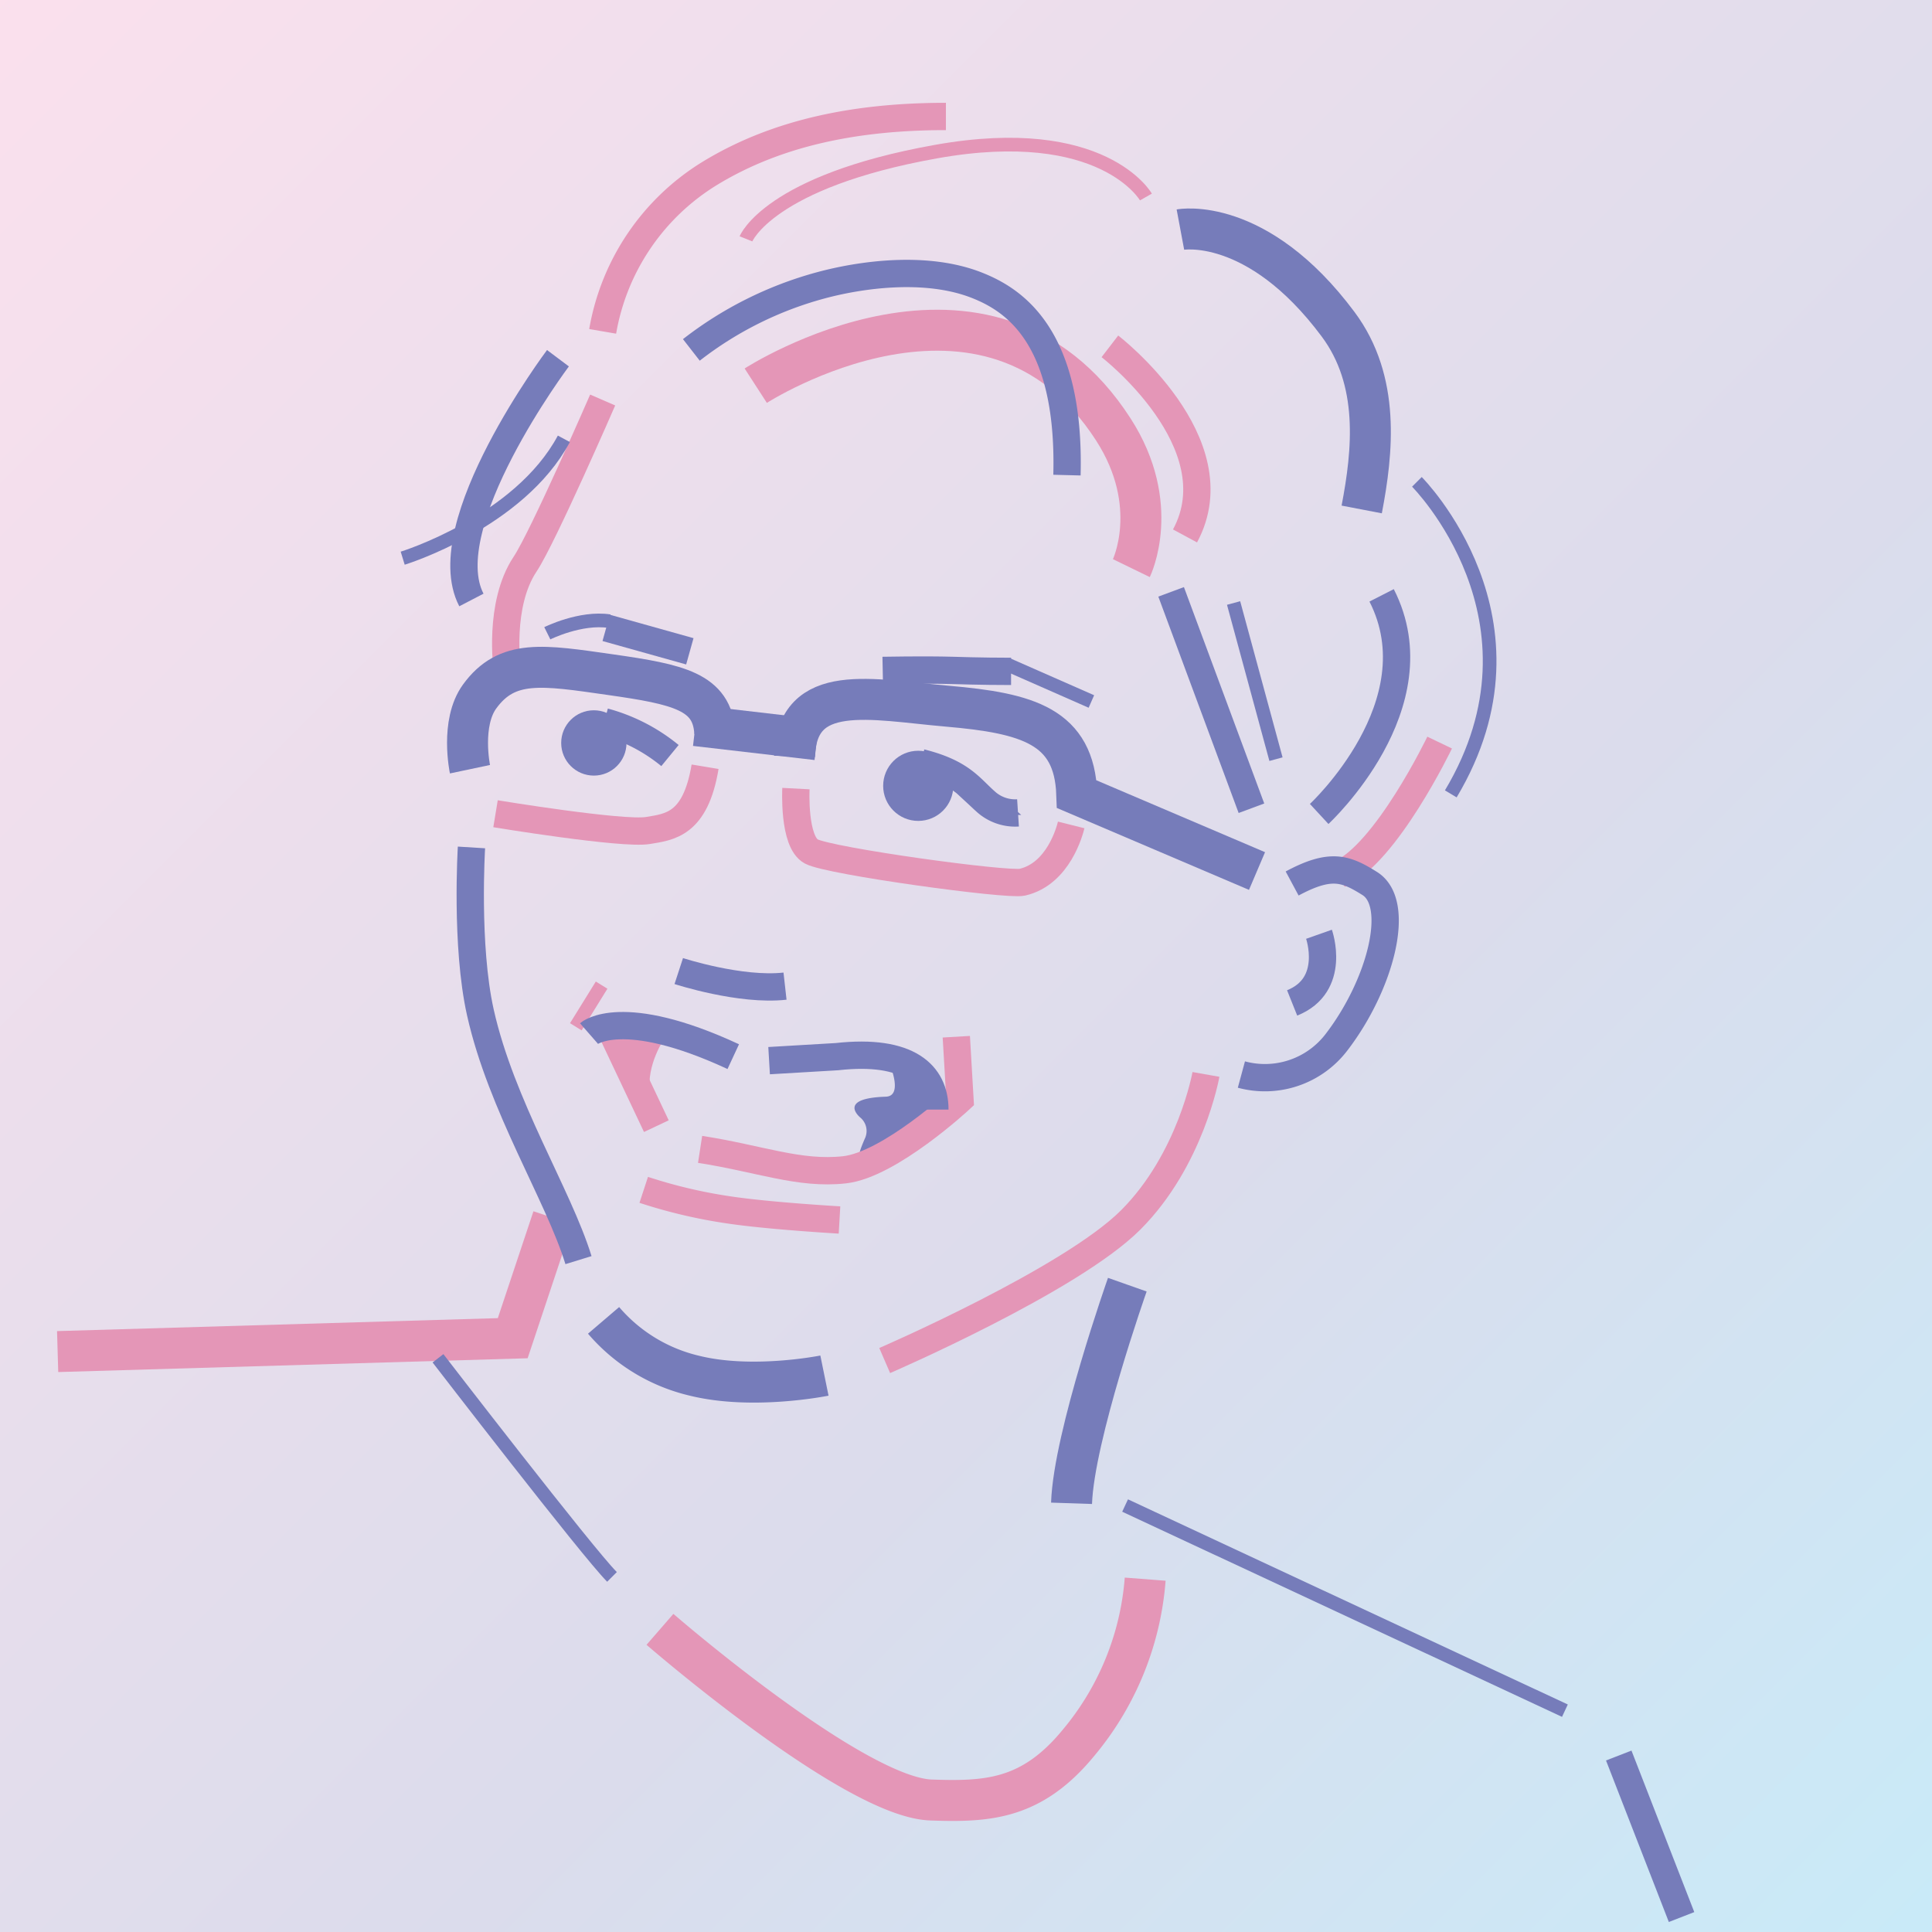 <svg xmlns="http://www.w3.org/2000/svg" xmlns:xlink="http://www.w3.org/1999/xlink" width="200" height="200" viewBox="0 0 200 200">
  <defs>
    <linearGradient id="linear-gradient" x1="-0.081" y1="-0.081" x2="1.39" y2="1.39" gradientUnits="objectBoundingBox">
      <stop offset="0" stop-color="#ffe1ed"/>
      <stop offset="0.474" stop-color="#dbdcec"/>
      <stop offset="0.885" stop-color="#bef3ff"/>
    </linearGradient>
    <clipPath id="clip-path">
      <rect id="長方形_143" data-name="長方形 143" width="200" height="200" fill="none"/>
    </clipPath>
  </defs>
  <g id="member_kosugo" transform="translate(-249 -5011.001)">
    <rect id="長方形_119" data-name="長方形 119" width="200" height="200" transform="translate(249 5011.001)" fill="url(#linear-gradient)"/>
    <g id="グループ_204" data-name="グループ 204" transform="translate(4888 -275.999)">
      <g id="グループ_203" data-name="グループ 203" transform="translate(-4639 5287)" clip-path="url(#clip-path)">
        <g id="グループ_202" data-name="グループ 202" transform="translate(5.967 12.056)">
          <path id="パス_1158" data-name="パス 1158" d="M-4565.1,5403s-1.961,2.833-1.525,5.666l.435,2.833-4.222-8.742Z" transform="translate(4627.953 -5307.63)" fill="#e496b7"/>
          <line id="線_439" data-name="線 439" x1="8.66" y1="3.81" transform="translate(98.353 56.752)" fill="none" stroke="#767cba" stroke-miterlimit="10" stroke-width="1.414"/>
          <line id="線_440" data-name="線 440" x1="8.66" y1="2.425" transform="translate(56.785 52.942)" fill="none" stroke="#767cba" stroke-miterlimit="10" stroke-width="2.827"/>
          <line id="線_441" data-name="線 441" x1="4.44" y1="9.395" transform="translate(57.538 95.128)" fill="none" stroke="#e496b7" stroke-miterlimit="10" stroke-width="2.827"/>
          <path id="パス_1159" data-name="パス 1159" d="M-4632.556,5437l47.11-1.385,4.157-12.47" transform="translate(4632.556 -5309.141)" fill="none" stroke="#e496b7" stroke-miterlimit="10" stroke-width="4.241"/>
          <path id="パス_1160" data-name="パス 1160" d="M-4478.878,5370.021s-5.542,11.547-10.393,13.625" transform="translate(4621.942 -5305.205)" fill="none" stroke="#e496b7" stroke-miterlimit="10" stroke-width="2.827"/>
          <path id="パス_1161" data-name="パス 1161" d="M-4539.791,5406.08s1.378,3.21-.436,3.269c-5.151.166-2.615,2.179-2.615,2.179a1.815,1.815,0,0,1,.436,2.18c-.327.773-.939,2.174-.219,1.744l7.479-4.771S-4534.737,5407.427-4539.791,5406.08Z" transform="translate(4625.957 -5307.876)" fill="#767cba"/>
          <path id="パス_1162" data-name="パス 1162" d="M-4572.424,5331.721s-6.179,14.212-8.032,16.994c-2.791,4.184-1.854,10.813-1.854,10.813" transform="translate(4628.845 -5302.368)" fill="none" stroke="#e496b7" stroke-miterlimit="10" stroke-width="2.827"/>
          <path id="パス_1163" data-name="パス 1163" d="M-4506.835,5407.12s-1.559,8.833-7.794,15.069-25.462,14.55-25.462,14.55" transform="translate(4625.707 -5307.953)" fill="none" stroke="#e496b7" stroke-miterlimit="10" stroke-width="2.827"/>
          <path id="パス_1164" data-name="パス 1164" d="M-4586.3,5381.744s-.628,10.163.924,17.089c2.17,9.687,8.076,18.878,10.154,25.633" transform="translate(4629.139 -5306.074)" fill="none" stroke="#767cba" stroke-miterlimit="10" stroke-width="2.827"/>
          <path id="パス_1165" data-name="パス 1165" d="M-4571.52,5434.619a17.68,17.68,0,0,0,9.354,5.716c6.07,1.518,13.51,0,13.51,0" transform="translate(4628.035 -5309.99)" fill="none" stroke="#767cba" stroke-miterlimit="10" stroke-width="4.241"/>
          <path id="パス_1166" data-name="パス 1166" d="M-4563.115,5395.565s6.371,2.079,11,1.56" transform="translate(4627.413 -5307.097)" fill="none" stroke="#767cba" stroke-miterlimit="10" stroke-width="2.827"/>
          <path id="パス_1167" data-name="パス 1167" d="M-4560.73,5414.568c6.135.945,10.275,2.633,14.952,2.113s11.952-7.275,11.952-7.275l-.38-6.5" transform="translate(4627.236 -5307.641)" fill="none" stroke="#e496b7" stroke-miterlimit="10" stroke-width="2.827"/>
          <path id="パス_1168" data-name="パス 1168" d="M-4567.03,5420.028a52.88,52.88,0,0,0,8.833,2.078c4.146.623,11.433,1.04,11.433,1.04" transform="translate(4627.702 -5308.91)" fill="none" stroke="#e496b7" stroke-miterlimit="10" stroke-width="2.827"/>
          <path id="パス_1169" data-name="パス 1169" d="M-4571.439,5367.691a18.178,18.178,0,0,1,6.8,3.5" transform="translate(4628.028 -5305.033)" fill="none" stroke="#767cba" stroke-miterlimit="10" stroke-width="2.827"/>
          <path id="パス_1170" data-name="パス 1170" d="M-4536.035,5372.266c4.158,1.039,5.049,2.557,6.669,4a4.541,4.541,0,0,0,3.377,1.2" transform="translate(4625.406 -5305.372)" fill="none" stroke="#767cba" stroke-miterlimit="10" stroke-width="2.827"/>
          <circle id="楕円形_55" data-name="楕円形 55" cx="3.381" cy="3.381" r="3.381" transform="translate(52.127 61.472)" fill="#767cba"/>
          <circle id="楕円形_56" data-name="楕円形 56" cx="3.631" cy="3.631" r="3.631" transform="translate(85.458 65.662)" fill="#767cba"/>
          <g id="グループ_201" data-name="グループ 201" transform="translate(42.429 57.022)">
            <path id="パス_1171" data-name="パス 1171" d="M-4561.134,5368.39c-.251-4.267-3.765-5.02-10.792-6.023s-10.712-1.646-13.552,2.258c-2.007,2.76-1,7.528-1,7.528" transform="translate(4586.733 -5361.603)" fill="none" stroke="#767cba" stroke-miterlimit="10" stroke-width="4.241"/>
            <path id="パス_1172" data-name="パス 1172" d="M-4583.6,5377.588s13.163,2.169,15.766,1.735c2.242-.373,4.923-.573,5.927-6.6" transform="translate(4586.501 -5362.427)" fill="none" stroke="#e496b7" stroke-miterlimit="10" stroke-width="2.827"/>
            <line id="線_442" data-name="線 442" x1="12.579" y1="1.461" transform="translate(23.59 6.033)" fill="none" stroke="#767cba" stroke-miterlimit="10" stroke-width="4.241"/>
            <path id="パス_1173" data-name="パス 1173" d="M-4550.015,5375.165s-.29,5.5,1.591,6.508,20.291,3.54,21.841,3.183c3.761-.868,4.918-5.352,5.063-5.931" transform="translate(4584.014 -5362.607)" fill="none" stroke="#e496b7" stroke-miterlimit="10" stroke-width="2.827"/>
            <path id="パス_1174" data-name="パス 1174" d="M-4502.294,5382.959l-18.659-7.954c-.251-7.027-5.062-8.39-13.4-9.11-7.888-.682-15.57-2.575-15.821,5.2" transform="translate(4584.024 -5361.869)" fill="none" stroke="#767cba" stroke-miterlimit="10" stroke-width="4.241"/>
          </g>
          <line id="線_443" data-name="線 443" x1="2.671" y2="4.313" transform="translate(53.641 89.923)" fill="none" stroke="#e496b7" stroke-miterlimit="10" stroke-width="1.414"/>
          <path id="パス_1175" data-name="パス 1175" d="M-4500.211,5405.44a9.316,9.316,0,0,0,9.887-3.4c4.52-5.911,6.712-14.3,3.4-16.376-2.472-1.544-4.017-2.163-8.034,0" transform="translate(4622.753 -5306.26)" fill="none" stroke="#767cba" stroke-miterlimit="10" stroke-width="2.827"/>
          <path id="パス_1176" data-name="パス 1176" d="M-4491.758,5391.451s1.854,5.251-2.781,7.106" transform="translate(4622.333 -5306.792)" fill="none" stroke="#767cba" stroke-miterlimit="10" stroke-width="2.827"/>
          <path id="パス_1177" data-name="パス 1177" d="M-4577.4,5327.049s-12.977,17.3-8.96,25.027" transform="translate(4629.192 -5302.022)" fill="none" stroke="#767cba" stroke-miterlimit="10" stroke-width="2.827"/>
          <path id="パス_1178" data-name="パス 1178" d="M-4593.978,5348.417s12.05-3.707,16.685-12.358" transform="translate(4629.698 -5302.689)" fill="none" stroke="#767cba" stroke-miterlimit="10" stroke-width="1.414"/>
          <path id="パス_1179" data-name="パス 1179" d="M-4571.621,5322.266a23.933,23.933,0,0,1,11.124-16.375c7.106-4.326,15.449-5.871,24.409-5.871" transform="translate(4628.042 -5300.02)" fill="none" stroke="#e496b7" stroke-miterlimit="10" stroke-width="2.827"/>
          <path id="パス_1180" data-name="パス 1180" d="M-4555.6,5312.922s2.372-5.941,19.675-9.031,21.728,4.7,21.728,4.7" transform="translate(4626.856 -5300.253)" fill="none" stroke="#e496b7" stroke-miterlimit="10" stroke-width="1.414"/>
          <path id="パス_1181" data-name="パス 1181" d="M-4554.507,5329.66s24.07-15.553,37.017,4.532c5.042,7.825,1.866,14.354,1.866,14.354" transform="translate(4626.775 -5301.79)" fill="none" stroke="#e496b7" stroke-miterlimit="10" stroke-width="4.241"/>
          <line id="線_444" data-name="線 444" x2="8.314" y2="22.401" transform="translate(115.268 49.212)" fill="none" stroke="#767cba" stroke-miterlimit="10" stroke-width="2.827"/>
          <path id="パス_1182" data-name="パス 1182" d="M-4514.913,5325.72s12.974,9.989,7.777,19.627" transform="translate(4623.842 -5301.923)" fill="none" stroke="#e496b7" stroke-miterlimit="10" stroke-width="2.827"/>
          <path id="パス_1183" data-name="パス 1183" d="M-4507.03,5312.663s7.914-1.481,16.321,9.794c4.367,5.854,3.6,13.173,2.448,19.178" transform="translate(4623.258 -5300.952)" fill="none" stroke="#767cba" stroke-miterlimit="10" stroke-width="4.241"/>
          <path id="パス_1184" data-name="パス 1184" d="M-4480.589,5340.872s14.281,14.281,3.508,32.3" transform="translate(4621.299 -5303.046)" fill="none" stroke="#767cba" stroke-miterlimit="10" stroke-width="1.414"/>
          <path id="パス_1185" data-name="パス 1185" d="M-4491.515,5376.191s12.238-11.316,6.465-22.631" transform="translate(4622.108 -5303.986)" fill="none" stroke="#767cba" stroke-miterlimit="10" stroke-width="2.827"/>
          <line id="線_445" data-name="線 445" x2="4.388" y2="16.165" transform="translate(121.734 50.367)" fill="none" stroke="#767cba" stroke-miterlimit="10" stroke-width="1.414"/>
          <path id="パス_1186" data-name="パス 1186" d="M-4527.024,5362.049c-3.118,0-6.022-.1-6.022-.1-2.971-.085-7.265,0-7.265,0" transform="translate(4625.723 -5304.604)" fill="none" stroke="#767cba" stroke-miterlimit="10" stroke-width="2.827"/>
          <path id="パス_1187" data-name="パス 1187" d="M-4571.369,5356.443c-3-.462-6.442,1.25-6.442,1.25" transform="translate(4628.501 -5304.194)" fill="none" stroke="#767cba" stroke-miterlimit="10" stroke-width="1.414"/>
          <path id="パス_1188" data-name="パス 1188" d="M-4513.426,5430.627s-5.542,15.7-5.774,22.632" transform="translate(4624.159 -5309.694)" fill="none" stroke="#767cba" stroke-miterlimit="10" stroke-width="4.241"/>
          <line id="線_446" data-name="線 446" x2="45.53" y2="21.236" transform="translate(110.502 143.796)" fill="none" stroke="#767cba" stroke-miterlimit="10" stroke-width="1.414"/>
          <path id="パス_1189" data-name="パス 1189" d="M-4590.032,5438.858s15.474,20.092,18.013,22.631" transform="translate(4629.406 -5310.304)" fill="none" stroke="#767cba" stroke-miterlimit="10" stroke-width="1.414"/>
          <path id="パス_1190" data-name="パス 1190" d="M-4565.216,5468.746s20.029,17.385,28.059,17.667c5.8.2,10.392,0,15.242-5.889a29.951,29.951,0,0,0,6.928-16.973" transform="translate(4627.568 -5312.133)" fill="none" stroke="#e496b7" stroke-miterlimit="10" stroke-width="4.241"/>
          <path id="パス_1191" data-name="パス 1191" d="M-4535.853,5410.6c0-3.637-2.73-6.3-10.151-5.477l-7.01.413" transform="translate(4626.664 -5307.794)" fill="none" stroke="#767cba" stroke-miterlimit="10" stroke-width="2.827"/>
          <path id="パス_1192" data-name="パス 1192" d="M-4573.151,5402.484s3.391-2.967,14.935,2.392" transform="translate(4628.156 -5307.549)" fill="none" stroke="#767cba" stroke-miterlimit="10" stroke-width="2.827"/>
          <path id="パス_1193" data-name="パス 1193" d="M-4561.706,5325.487a37.875,37.875,0,0,1,13.332-6.666c4.074-1.111,10.957-2.135,16.294,0,3.7,1.481,9.628,5.184,9.257,19.627" transform="translate(4627.308 -5301.32)" fill="none" stroke="#767cba" stroke-miterlimit="10" stroke-width="2.827"/>
        </g>
        <line id="線_447" data-name="線 447" x1="6.502" y1="16.72" transform="translate(167.572 181.732)" fill="none" stroke="#767cba" stroke-miterlimit="10" stroke-width="2.827"/>
      </g>
    </g>
  </g>
</svg>

